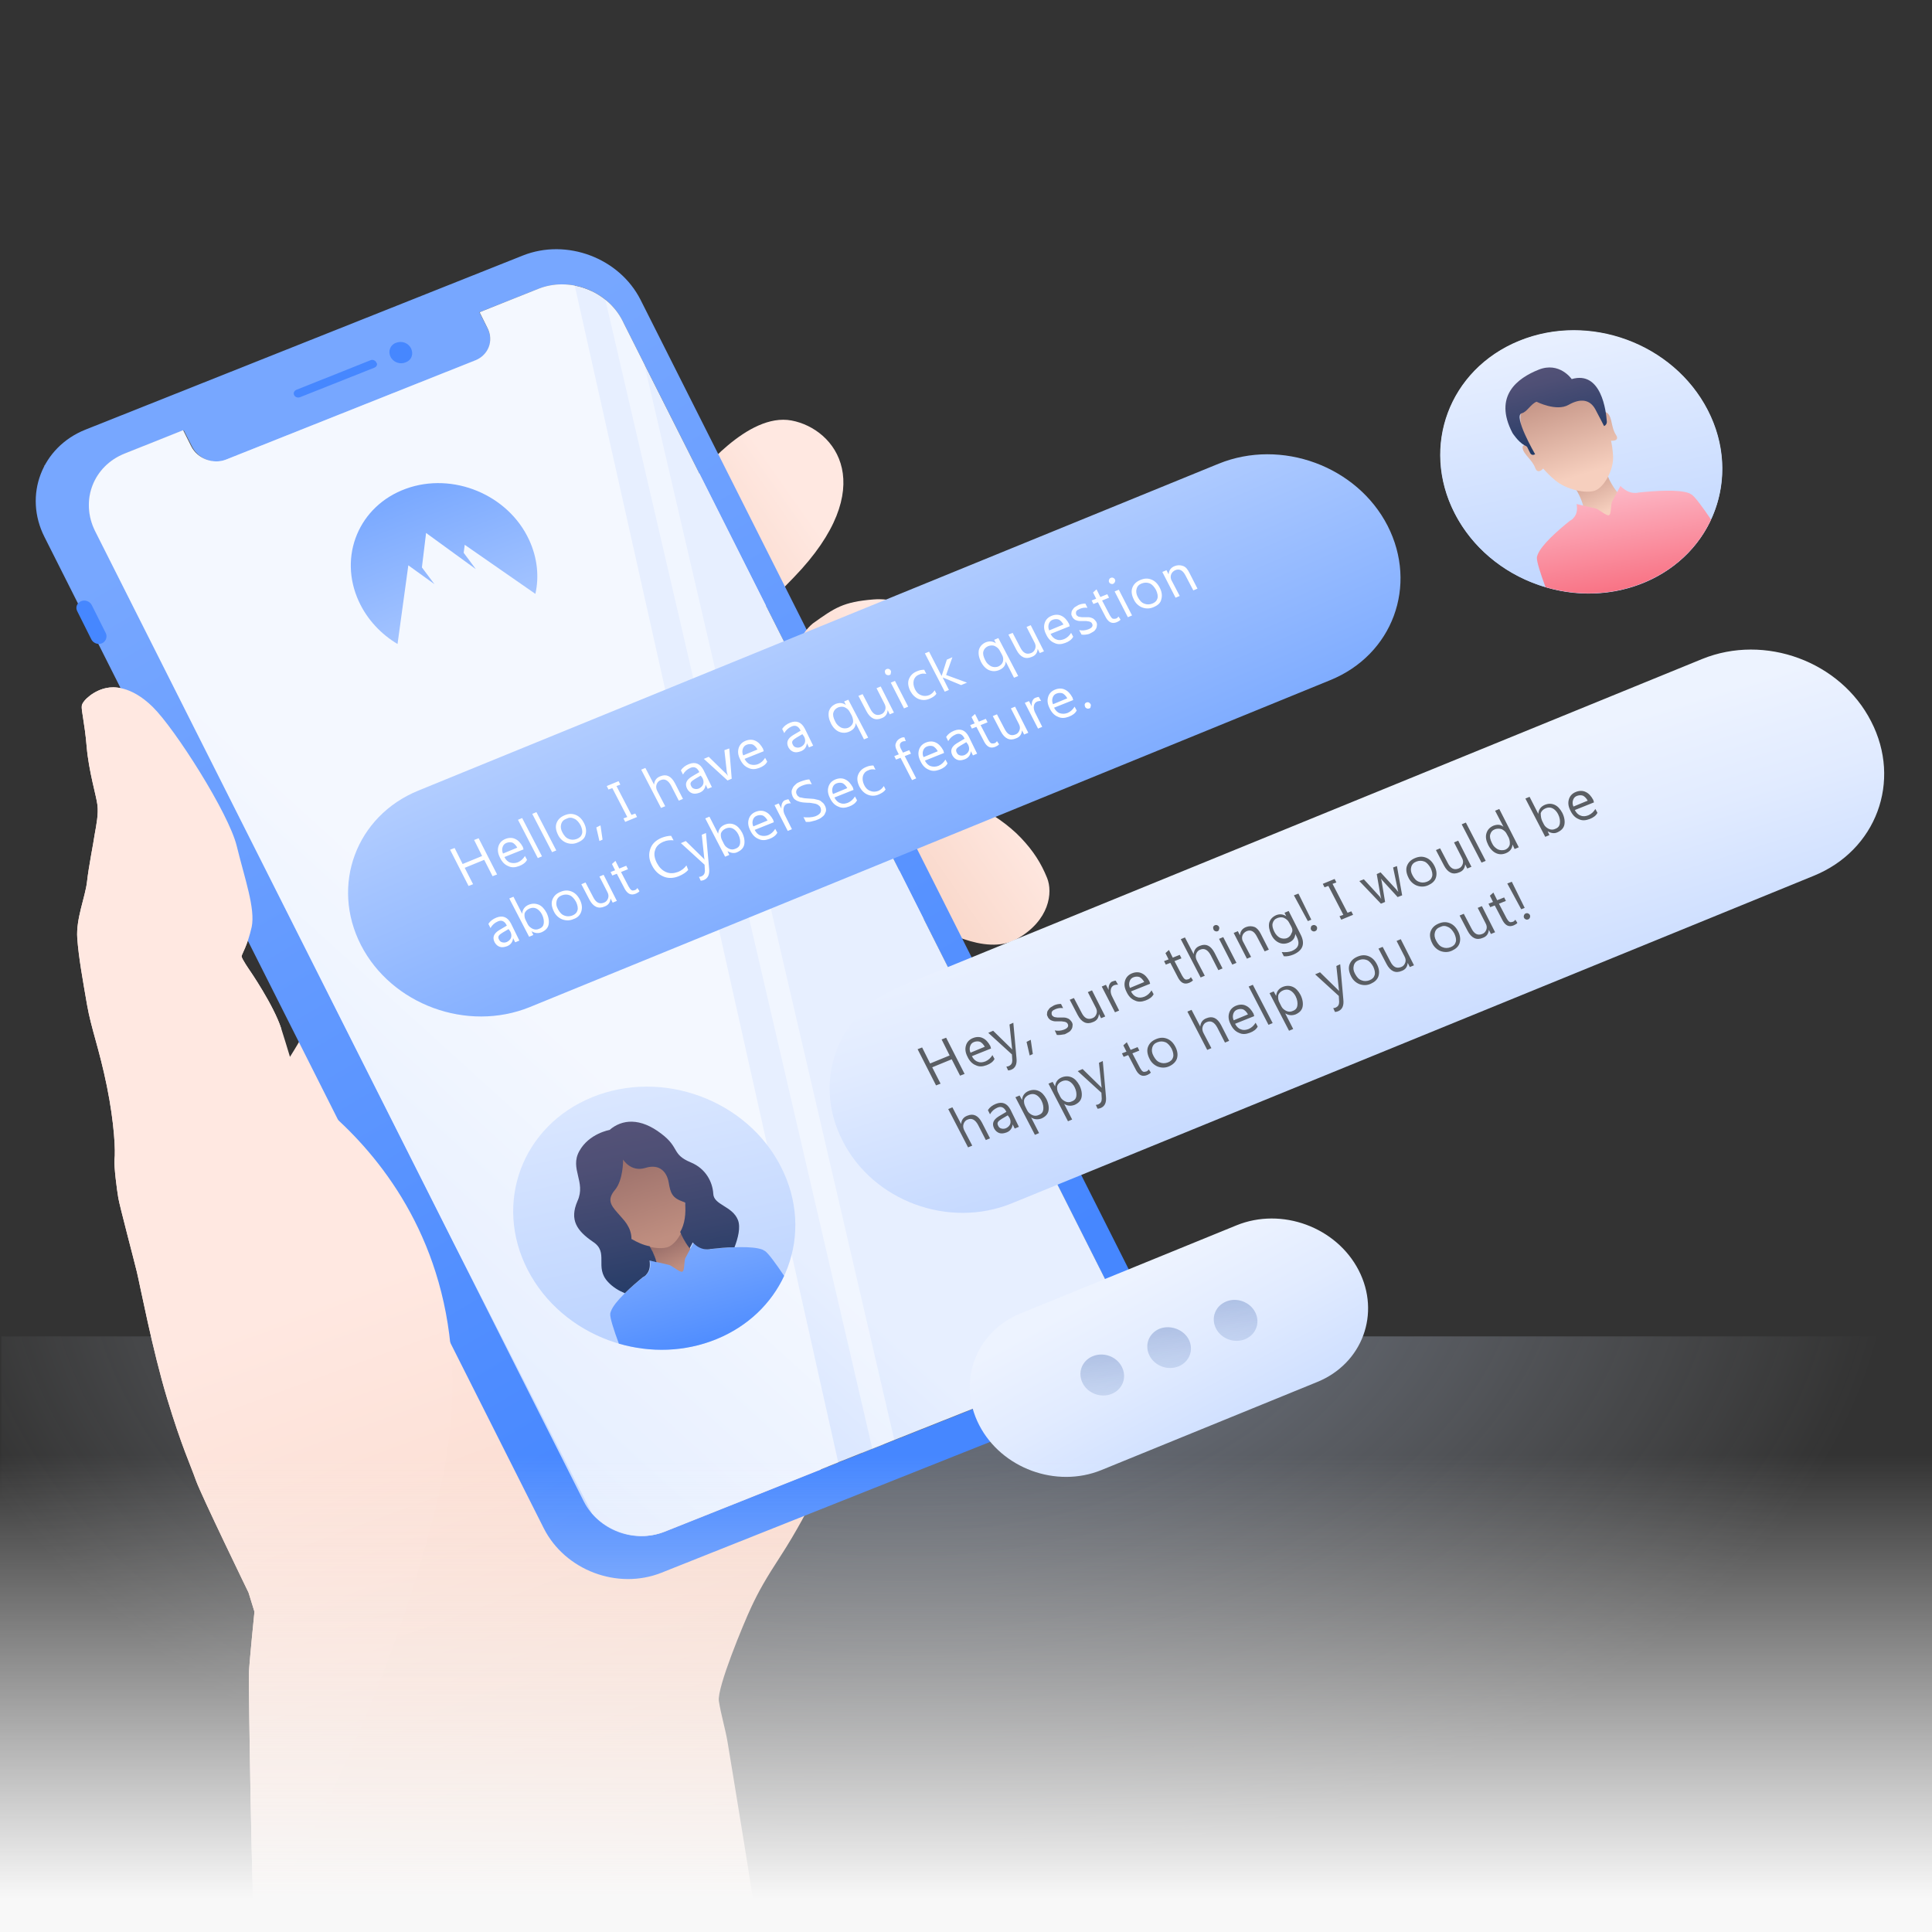 <svg width="555" height="555" viewBox="0 0 555 555" fill="none" xmlns="http://www.w3.org/2000/svg"><rect x="0" y="0" width="555" height="555" fill="#333333" stroke="none"/><g clip-path="url(#clip0)"><path d="M554.498 383.9H.398V555h554.1V383.9z" fill="url(#paint0_radial)"/><path d="M259.195 240.9c-1 4.3-1.4 11.5.3 14.7 1.6 3.3 5 8.3 7.2 9.4 2.2 1.1 16.2 10 25.5 4.7s10.3-13.3 8.6-17.5c-1.7-4.2-3.9-7.7-7.5-11.5s-8.8-7.3-12.5-8.9c-3.5-1.5-6.3-2.9-8.6-2.5-2.5.5-12 7.3-13 11.6z" fill="url(#paint1_linear)"/><path d="M198.898 138.3c2-2 15.8-19.9 28.5-17.5 12.7 2.4 25.6 19.2.7 45-3.3 3.4-6.1 6.3-8.6 8.8" fill="url(#paint2_linear)"/><path fill-rule="evenodd" clip-rule="evenodd" d="M205.698 517.4c.5-.2.9-.8 1-1.6.1-.4.2-.9.3-1.3 0-.2.1-.5.1-.7-.2-1.5-1.7-2.5-3.1-2.2-.9.2-1.7.4-2.6.7-.7.2-1.3.7-1.6 1.4l-.3.9c-.1.5-.3.6-.7.7-3.3.6-6.2-.3-8.7-2.5-.2-.1-.2-.3-.1-.5l.3-.9c.2-.9 0-1.7-.6-2.4-.6-.6-1.2-1.2-1.7-1.8-.6-.6-1.2-.8-2-.8-1.1 0-2 .7-2.3 1.8-.1.5-.3 1.1-.4 1.6-.1.5-.1.9.2 1.3.3.5.6 1.1 1 1.5 2.2 3 5 5 8.6 6.1 4.1 1.4 8.3.9 12.6-1.3z" fill="#fff"/><path fill-rule="evenodd" clip-rule="evenodd" d="M205.697 517.4c-4.3 2.2-8.5 2.7-12.9 1.4-3.5-1.1-6.4-3.1-8.6-6.1-.4-.5-.7-1-1-1.5-.2-.4-.3-.8-.2-1.3.1-.5.3-1 .4-1.6.3-1.1 1.2-1.8 2.3-1.8.8 0 1.5.2 2 .8.6.6 1.2 1.2 1.7 1.8.6.7.9 1.5.6 2.4l-.3.9c-.1.2 0 .3.1.5 2.5 2.3 5.4 3.1 8.7 2.5.4-.1.7-.2.7-.7 0-.3.1-.6.3-.9.3-.7.8-1.2 1.6-1.4.9-.2 1.7-.5 2.6-.7 1.5-.3 3 .7 3.1 2.2 0 .2-.2 1.5-.3 2.1.1.7-.3 1.2-.8 1.4z" fill="#fff"/><path d="M73.197 555.1c-.8-4.1-1.8-70.7-1.7-74.5.2-3.8 1.6-17.6 1.6-17.6l-1.7-5.5s-13.6-28-15.1-32.2c-1.5-4.3-4.1-9.7-8.3-23.6-4.2-13.9-7.8-32.7-8.7-36.4-.9-3.7-4.9-18.8-5.3-21.1-.4-2.3-1.3-9.2-1.1-11.2.3-2 0-10.2-2.2-21s-4.5-16.5-5.7-23.4c-1.2-7-2.4-13.5-2.8-19.1-.4-5.6 2.3-11.8 2.8-16.2.5-4.5 1.8-10.8 2.2-13.6.5-2.8 1.1-5.8.8-8.4-.3-2.6-2.5-9.7-3.1-16.8-.6-7.1-1.6-10.4-1.4-11.8.3-1.6 3.7-4.5 7.3-5.1 1.5-.3 6.7-.8 13.1 5.5 6.4 6.3 21.8 30.5 24.1 39.9 2.3 9.4 5.4 18 4.3 23.3-1.2 5.3-2.8 7.7-2.9 8.4 0 .7 2.3 4 2.3 4s6.9 10 9.1 16.8c0 0 2.3 7.3 2.5 8.1 0 0 2.1-3.3 3.1-5.2 1-2 4-8.8 4.7-9.7.7-.8 1.1-2.5 1.9-3.2.8-.7 80.4-12.2 84.6-7.2 4.3 5 15.7 12.9 27.2 24 11.4 11.1 24.2 27 27.4 35.9 3.2 8.9 7.3 20.9 7.3 20.9l4.6 15.5s-.1 13.7 0 15.1c.1 1.4-1.2 3.7-1.1 5 .1 1.4-3.1 17.3-5.7 23.4-2.6 6.1-3.2 10.7-3.8 12.4-.6 1.7-4.9 9.8-9.2 16.4-4.3 6.6-6.3 10.1-8.5 14.8-2.2 4.7-9.8 23-9.3 26.9.6 3.9 1.9 8.2 2.5 11.8.6 3.6 8.8 53.2 8.6 54.4l-144.4.3z" fill="url(#paint3_linear)"/><path opacity=".3" d="M256.898 236.1c0 1.7-.7 3.5-1.3 5.1l3.8 6.6c.4-.1.9-.3 1.2-.4.5-.1 1.2-.7 1.9-1.6l-5.6-9.7z" fill="#BBB9C6"/><path d="M314.695 289.3c-2.5-2.2-6.8-1.3-10.1-2.2l-1.5-.3c-1.3-.6-5.7-2.6-8.2-2.1-2.4.5-4.2 1.2-5.8 2.1-1.6.9-3.5.2-4.4.5l.1 2.8 1.1 3.3s2.7 2.5 2.4 2.9c-.2.4 0 6.1 0 6.1 0-.7.1-1.4.3-2.1.2 3.7.9 9.1 2.3 10.4 2 1.9 7.3 9.1 9.4 10.4 2.1 1.3 7.1-.1 8.7-.6 1.6-.4 5.5-2.9 7-5.2 1.5-2.3 3-5.7 3.4-8.2.5-2.4 2.6-11.3-4.7-17.8z" fill="url(#paint4_linear)"/><path opacity=".2" d="M254.998 420l-6.3 2.5-80.1-344.5 7.6 2.4 78.8 339.6z" fill="#fff"/><path d="M61.397 250.8c-1.2.5-2.6-.1-3.1-1.2l-10-20c-.6-1.1-.1-2.4 1.1-2.9 1.2-.5 2.6.1 3.1 1.2l10 20c.6 1.2.1 2.5-1.1 2.9z" fill="url(#paint5_linear)"/><path opacity=".2" d="M238.398 423.3l-64.5 25.7-161.3-315.3s3.6-1.5 8-3.3l139.6-55.6 78.2 348.5z" fill="#fff"/><path d="M150.198 73.4l-62.8 25-62.8 25c-12.6 5-17.9 18.9-11.8 30.9l143.4 284.7c6.1 12.1 21.2 17.8 33.8 12.8l62.8-25 62.8-25c12.6-5 17.9-18.9 11.8-30.9l-143.4-284.8c-6.1-12-21.2-17.7-33.8-12.7zm169 297.6c4.2 8.3.5 17.7-8.1 21.2l-63.1 25.1-57 22.7c-8.6 3.4-19-.5-23.1-8.7l-140.5-278.8c-4.4-8.6-.6-18.6 8.5-22.2l16.9-6.7 2.4 4.7c1.8 3.6 6.3 5.3 10 3.8l71.4-28.5c3.7-1.5 5.3-5.6 3.5-9.2l-2.4-4.7 16.9-6.7c9-3.6 19.9.5 24.2 9.1l140.4 278.9z" fill="url(#paint6_linear)"/><path d="M118.3 100.7c-.1-.2-.1-.4-.2-.6-.8-1.6-2.7-2.3-4.4-1.6-1.6.6-2.3 2.4-1.5 4 .1.2.2.4.3.5.9 1.2 2.6 1.7 4 1.1 1.5-.5 2.2-2 1.8-3.4z" fill="url(#paint7_linear)"/><path d="M108.097 104.1c-.3-.6-1.1-.9-1.7-.6l-21.3 8.5c-.6.3-.9.9-.6 1.5.1.1.1.2.2.3.4.4 1 .5 1.5.3l21.4-8.5c.5-.2.8-.7.7-1.2-.1 0-.1-.1-.2-.3z" fill="url(#paint8_linear)"/><path d="M154.598 83l-16.8 6.7 2.3 4.6c1.8 3.6.2 7.7-3.5 9.2l-71.6 28.5c-3.7 1.5-8.3-.2-10.1-3.8l-2.3-4.6-16.8 6.7c-9 3.6-12.8 13.5-8.5 22.2l140.4 278.8c4.2 8.3 14.5 12.2 23.1 8.7l60.2-24 60.1-23.9c8.6-3.4 12.2-12.9 8.1-21.2l-140.4-278.8c-4.4-8.6-15.2-12.7-24.2-9.1z" fill="url(#paint9_linear)"/><path opacity=".43" d="M178.798 92.1c-1.2-2.4-2.9-4.4-4.9-6l76.7 330.1.4-.2 5.9-2.4-71.8-308.9-6.3-12.6z" fill="#fff"/><path opacity=".55" d="M154.598 83l-16.8 6.7 2.3 4.6c1.8 3.6.2 7.7-3.5 9.2l-71.6 28.5c-3.7 1.5-8.3-.2-10.1-3.8l-2.3-4.6-16.8 6.7c-9 3.6-12.8 13.5-8.5 22.2l103 204.5 39.8 77.8c5 5.7 13.5 8.1 20.7 5.2l50-19.9-75.7-338.1c-3.5-.6-7.1-.4-10.5 1z" fill="#fff"/><path d="M29.3 184.8c-1.2.5-2.6-.1-3.1-1.2l-4-8c-.6-1.1-.1-2.4 1.1-2.9 1.2-.5 2.6.1 3.1 1.2l4 8c.5 1.1 0 2.4-1.1 2.9z" fill="url(#paint10_linear)"/><path d="M73.197 555.1c-.8-4.1-1.8-70.7-1.7-74.5.2-3.8 1.6-17.6 1.6-17.6l-1.7-5.5s-13.6-28-15.1-32.2c-1.5-4.3-4.1-9.7-8.3-23.6-4.2-13.9-7.8-32.7-8.7-36.4-.9-3.7-4.9-18.8-5.3-21.1-.4-2.3-1.3-9.2-1.1-11.2.3-2 0-10.2-2.2-21s-4.5-16.5-5.7-23.4c-1.2-7-2.4-13.5-2.8-19.1-.4-5.6 2.3-11.8 2.8-16.2.5-4.5 1.8-10.8 2.2-13.6.5-2.8 1.1-5.8.8-8.4-.3-2.6-2.5-9.7-3.1-16.8-.6-7.1-1.6-10.4-1.4-11.8.3-1.6 3.7-4.5 7.3-5.1 1.5-.3 6.7-.8 13.1 5.5 6.4 6.3 21.8 30.5 24.1 39.9 2.3 9.4 5.4 18 4.3 23.3-1.2 5.3-2.8 7.7-2.9 8.4 0 .7 2.3 4 2.3 4s6.9 10 9.1 16.8c0 0-3 11.6-2.7 12.4 0 0 69.3 34.3 47.7 122.7-17.3 71.1-52.6 124.5-52.6 124.5z" fill="url(#paint11_linear)"/><path d="M269.998 183.9c0-.1 0-.1 0 0 0-.1 0-.1 0 0-2.6-5.4-9-12.5-19.1-11.7-8.7.7-11.1 2.4-17.4 6.9-3.7 3.1-4.7 7.1-3.7 9.2 1.1 2.2 13.1 22.2 13.1 22.2 2.6 5.3 8.9 2.3 9.4 2 21.9-12.3 21.3-22.5 17.7-28.6z" fill="url(#paint12_linear)"/><path d="M382.097 195.4l-229.9 93.9c-18 7.3-39.7-.7-48.5-17.8-8.8-17.2-1.4-37.1 16.5-44.4l229.9-93.9c18-7.3 39.7.7 48.5 17.8 8.8 17.2 1.5 37.1-16.5 44.4z" fill="url(#paint13_linear)"/><path d="M290.598 345.7l230.4-94.1c18-7.3 25.4-27.2 16.5-44.4-8.8-17.2-30.5-25.2-48.5-17.9l-230.4 94.1c-18 7.3-25.4 27.2-16.5 44.4 8.8 17.3 30.5 25.2 48.5 17.9z" fill="url(#paint14_linear)"/><path d="M492.821 146.04c6.738-19.526-5.068-41.313-26.369-48.663-21.3-7.35-44.03 2.52-50.768 22.045-6.738 19.526 5.068 41.313 26.369 48.663 21.3 7.351 44.03-2.519 50.768-22.045z" fill="#BDD4FF"/><path d="M490.597 117.8c9.9 19.2 1.6 41.4-18.5 49.6-20.1 8.2-44.3-.7-54.2-19.9-9.9-19.2-1.6-41.4 18.5-49.6 20.1-8.2 44.3.7 54.2 19.9z" fill="url(#paint15_linear)"/><path d="M461.695 136.3l-4.2 1.7-.9.4-4.2 1.7s5.4 7.1 1.9 16.2l15.1 7.1.9-.4 3.8-14.8c-9.9-3.7-12.4-11.9-12.4-11.9z" fill="url(#paint16_linear)"/><path d="M461.797 118.7c-.8-.7-1.2 0-1.4.8-3.4-6.9-8.9-8.8-8.9-8.8l-7.1 2.9-7.1 2.9s-2 5 1.6 11.7c-.8-.4-1.6-.5-1.5.5.2 1.8 2.8 3.4 3.6 5.7.6 1.6 1.7.9 2.3.2.9 1 2 2.2 3.5 3.4 3.2 2.7 8.9 3.9 11.5 2.9 2.6-1.1 5.2-5.8 5.1-9.7-.1-1.8-.3-3.2-.6-4.6 1 .1 2.4-.2 1.4-1.7-1.4-2.1-1-4.9-2.4-6.2z" fill="url(#paint17_linear)"/><path fill-rule="evenodd" clip-rule="evenodd" d="M491.533 149.261c-3.672 7.861-10.347 14.431-19.436 18.139-9.106 3.715-19.053 3.92-28.131 1.248-1.447-3.924-2.523-7.287-2.468-8.448 0-.238.063-.412.139-.624l.062-.176c1-2.8 5.9-7.1 9.4-9.9h.1c.3-.2.599-.4.799-.7 1-1 1.2-2.5.9-4l5.201 1.2c.512.046 1.263.549 2.001 1.042.845.565 1.671 1.118 2.099.958.437-.164.515-1.134.595-2.11.066-.812.132-1.627.405-1.99l2.299-4.3c1.1 1.1 2.501 2 4.101 2 .3 0 .7 0 1-.1 4.7-.5 11.699-1 14.699.2.3.2.5.3.7.4.995.718 3.149 3.633 5.535 7.161z" fill="url(#paint18_linear)"/><path d="M451.496 108.9s-3.5-5.1-9.5-2.7c-6 2.4-13.1 7.5-7.5 18.2 0 0 1.6 2.5 3.4 3.5-.1 0 .6.2.8.5l.9 1.8c.2.4.7.6 1.1.4l.3-.1s-6.5-11.2-3.8-11.8c1.5-.4 2.5-2.6 4.2-3.3 0 0 5.7 2.9 9.2.9 3.5-2 6.2-1.5 7.7 1.3s2.5 4.8 2.5 4.8c.5-.2.8-.7.8-1.2-.2-3.1-1.6-14.8-10.1-12.3z" fill="url(#paint19_linear)"/><path d="M224.297 335.1c9.9 19.2 1.6 41.4-18.5 49.6-20.1 8.2-44.3-.7-54.2-19.9-9.9-19.2-1.6-41.4 18.5-49.6 20.1-8.2 44.4.7 54.2 19.9z" fill="url(#paint20_linear)"/><path d="M195.395 353.6l-4.2 1.7-.9.4-4.2 1.7s5.4 7.1 1.9 16.2l15.1 7.1.9-.4 3.8-14.8c-9.8-3.7-12.4-11.9-12.4-11.9z" fill="url(#paint21_linear)"/><path d="M195.497 336c-.8-.7-1.2 0-1.4.8-3.4-6.9-8.9-8.8-8.9-8.8l-7.1 2.9-7.1 2.9s-2 5 1.6 11.7c-.8-.4-1.6-.5-1.5.5.2 1.8 2.8 3.4 3.6 5.7.6 1.6 1.7.9 2.3.2.9 1 2 2.2 3.5 3.4 3.2 2.7 8.9 3.9 11.5 2.9 2.6-1.1 5.2-5.8 5.1-9.7-.1-1.8-.3-3.2-.6-4.6 1 .1 2.4-.2 1.4-1.7-1.3-2.1-.9-4.9-2.4-6.2z" fill="url(#paint22_linear)"/><path fill-rule="evenodd" clip-rule="evenodd" d="M225.257 366.511c-3.667 7.883-10.352 14.473-19.459 18.189-9.07 3.7-18.974 3.918-28.022 1.28-1.453-3.938-2.535-7.316-2.479-8.48 0-.237.062-.412.138-.623.02-.056.041-.114.062-.177 1-2.8 5.9-7.1 9.4-9.9h.1c.3-.2.6-.4.8-.7 1-1 1.2-2.5.9-4l5.2 1.2c.512.046 1.264.549 2.001 1.042.845.565 1.672 1.118 2.099.958.437-.164.516-1.134.595-2.11.066-.811.133-1.627.405-1.99l2.3-4.3c1.1 1.1 2.5 2 4.1 2 .3 0 .7 0 1-.1 4.7-.5 11.7-1 14.7.2.3.2.5.3.7.4.989.715 3.098 3.606 5.46 7.111z" fill="url(#paint23_linear)"/><path d="M174.697 368.3c1.4 1.5 3.1 2.5 4.8 3.2 1.7-1.7 3.7-3.4 5.3-4.7h.1c.3-.2.6-.4.8-.7 1-1.1 1.1-2.5.9-4l2 .5c-.3-1.2-.7-2.1-1.1-3l-.6-1.1c-.1-.2-.2-.4-.3-.5-1.7-.3-3.5-1.1-5.2-2.1 0-.8-.1-1.5-.4-2.4-.5-1.4-1.3-2.5-2.2-3.5-2-2.4-4.2-4.1-3.2-6.5.2-.5.5-1 1-1.6 2.5-2.9 2.4-8.8 2.4-8.8s2.2 3.7 6.4 2.4c4.2-1.3 6.2 1.3 6.7 4.2.5 2.9.9 4.4 4.1 5.5.3.1.4.1.6.3.3 3.2-.1 6.2-1.4 8.4.3.8 1.1 2.6 2.7 4.7l.9-1.7c1.1 1.2 2.5 2 4.1 2 .3 0 .7 0 1-.1 2-.2 4.5-.5 6.9-.5 1-2.6 1.8-5.7 1-7.8-1.6-4.1-7-4.3-7.1-7.6-.2-3.3-2.1-7.2-6.5-9-5.5-2.3-3.1-4.2-8.4-8.2-6.1-4.7-11.3-4.2-14.9-1.1 0 0-5.9 1-8.7 6.1-2.8 5.1 2 8.8-.5 14.3-2.4 5.5-.1 8.6 4.4 11.7 4.8 3.1.3 7.3 4.4 11.6z" fill="url(#paint24_linear)"/><path d="M142.797 251.2l-1.3.5-2.4-4.7-5.6 2.3 2.4 4.7-1.3.5-5.3-10.4 1.3-.5 2.3 4.6 5.6-2.3-2.3-4.6 1.3-.5 5.3 10.4zm7.598-7.2l-5.5 2.2c.4.8 1 1.4 1.7 1.6.7.2 1.4.2 2.2-.1.9-.4 1.5-1 2-1.8l.6 1.1c-.4.8-1.2 1.4-2.3 1.8-1.1.4-2.1.5-3.1 0-1-.4-1.8-1.2-2.4-2.5-.6-1.2-.7-2.2-.4-3.2.3-1 1-1.7 2-2.1 1-.4 2-.4 2.8 0 .9.4 1.6 1.2 2.2 2.3l.2.7zm-1.8-.5c-.4-.7-.8-1.1-1.3-1.4-.5-.2-1.1-.2-1.7 0-.6.2-1 .6-1.2 1.2-.2.6-.2 1.2.1 1.9l4.1-1.7zm7.102 2.5l-1.2.5-5.7-11 1.2-.5 5.7 11zm4.101-1.7l-1.2.5-5.7-11 1.2-.5 5.7 11zm6.197-2.3c-1.1.5-2.2.5-3.3.1-1-.4-1.9-1.2-2.4-2.3-.6-1.2-.8-2.4-.4-3.4s1.1-1.7 2.3-2.2c1.2-.5 2.2-.5 3.2-.1s1.8 1.2 2.4 2.4c.6 1.2.7 2.3.4 3.3-.2 1-1 1.7-2.2 2.2zm-3.3-6.8c-.8.3-1.3.8-1.5 1.6-.2.7-.1 1.5.4 2.4.5.9 1 1.5 1.8 1.8.7.3 1.5.3 2.3 0 .8-.3 1.3-.8 1.5-1.5.2-.7 0-1.5-.4-2.4-.5-.9-1.1-1.6-1.8-1.9-.8-.4-1.5-.4-2.3 0zm9.802 1.9l.6 4.1-.9.4-.9-3.9 1.2-.6zm5.2-12.7l.5 1-1.1.4 4.3 8.3 1.1-.4.5 1-3.4 1.4-.5-1 1.1-.4-4.3-8.3-1.1.4-.5-1 3.4-1.4zm18.498 5.1l-1.2.5-2.2-4.3c-.8-1.5-1.8-2.1-3-1.6-.6.2-1 .7-1.2 1.3-.2.6-.1 1.3.3 2l2.2 4.2-1.2.5-5.7-11 1.2-.5 2.5 4.8c.1-1.2.7-2 1.8-2.4 1.7-.7 3.1-.1 4.2 2l2.3 4.5zm8.302-3.4l-1.2.5-.6-1.2c-.1 1.1-.7 1.9-1.7 2.3-.8.3-1.5.4-2.1.2-.6-.2-1.1-.6-1.5-1.3-.7-1.4-.3-2.5 1.3-3.5l2.2-1.3c-.6-1.3-1.5-1.7-2.6-1.2-.9.4-1.6 1-2.1 1.9l-.6-1.2c.5-.8 1.3-1.4 2.3-1.8 1.8-.7 3.2-.2 4.2 1.7l2.4 4.9zm-3.2-3.3l-1.7 1c-.5.3-.9.6-1.1.9-.2.3-.2.7.1 1.2.2.4.5.6.9.7.4.1.8.1 1.3-.1.6-.3 1-.7 1.2-1.2.2-.6.1-1.2-.2-1.8l-.5-.7zm8.198-7.8l.7 8.7-1.2.5-6.8-6.2 1.4-.6 4.7 4.6c.4.3.6.6.8.9-.1-.4-.2-.8-.3-1.1l-.7-6.3 1.4-.5zm9.9.8l-5.5 2.2c.4.8 1 1.4 1.7 1.6.7.2 1.4.2 2.2-.1.9-.4 1.5-1 2-1.8l.6 1.1c-.4.8-1.2 1.4-2.3 1.8-1.1.4-2.1.5-3.1 0-1-.4-1.8-1.2-2.4-2.5-.6-1.2-.7-2.2-.4-3.2.3-1 1-1.7 2-2.1 1-.4 2-.4 2.8 0 .9.4 1.6 1.2 2.2 2.3l.2.7zm-1.8-.5c-.4-.7-.8-1.1-1.3-1.4-.5-.2-1.1-.2-1.7 0-.6.2-1 .6-1.2 1.2-.2.6-.2 1.2.1 1.9l4.1-1.7zm16-1.1l-1.2.5-.6-1.2c-.1 1.1-.7 1.9-1.7 2.3-.8.3-1.5.4-2.1.2-.6-.2-1.1-.6-1.5-1.3-.7-1.4-.3-2.5 1.3-3.5l2.2-1.3c-.6-1.3-1.5-1.7-2.6-1.2-.9.4-1.6 1-2.1 1.9l-.6-1.2c.5-.8 1.3-1.4 2.3-1.8 1.8-.7 3.2-.2 4.2 1.7l2.4 4.9zm-3.1-3.3l-1.7 1c-.5.3-.9.6-1.1.9-.2.3-.2.7.1 1.2.2.4.5.6.9.7.4.1.8.1 1.3-.1.6-.3 1-.7 1.2-1.2.2-.6.1-1.2-.2-1.8l-.5-.7zm18.903 1l-1.2.5-2.4-4.7c0 1.2-.7 2-1.9 2.5-1 .4-1.9.4-2.9 0-.9-.4-1.7-1.2-2.3-2.4-.6-1.2-.8-2.3-.6-3.4.3-1 .9-1.7 2-2.2 1.1-.4 2-.3 2.9.3l-.5-1 1.2-.5 5.7 10.9zm-4.7-6.3l-.6-1.1c-.3-.6-.8-1-1.4-1.3-.6-.3-1.3-.2-1.9 0-.7.3-1.2.8-1.4 1.5-.2.7 0 1.5.5 2.5.4.9 1 1.4 1.7 1.8.7.3 1.3.3 2 .1.7-.3 1.2-.8 1.4-1.4.2-.6 0-1.4-.3-2.1zm12.099-.9l-1.2.5-.6-1.2c-.1 1.1-.6 1.9-1.7 2.3-1.8.8-3.3.1-4.4-2l-2.3-4.4 1.2-.5 2.2 4.2c.8 1.6 1.8 2.1 3.1 1.6.6-.2 1-.7 1.2-1.3.2-.6.1-1.2-.3-1.9l-2.2-4.3 1.2-.5 3.8 7.5zm-1.302-10.8c-.2.1-.4.1-.7 0-.2-.1-.4-.2-.5-.5-.1-.2-.1-.4-.1-.7.1-.2.2-.4.5-.5.2-.1.5-.1.7 0 .2.1.4.2.5.5.1.2.1.4 0 .6 0 .4-.1.6-.4.6zm5.4 9.1l-1.2.5-3.8-7.4 1.2-.5 3.8 7.4zm8.104-3.7c-.4.6-1 1-1.9 1.4-1.1.5-2.2.5-3.2.1s-1.8-1.2-2.4-2.3c-.6-1.2-.8-2.4-.4-3.4s1.1-1.8 2.4-2.3c.7-.3 1.3-.4 2-.4l.6 1.2c-.8-.2-1.5-.1-2.1.2-.8.3-1.3.9-1.5 1.6-.2.8-.1 1.6.3 2.5.4.9 1 1.5 1.8 1.8.7.3 1.5.3 2.3 0 .7-.3 1.2-.8 1.6-1.4l.5 1zm8.796-3.2l-1.7.7-5.3-2.2 1.8 3.6-1.2.5-5.7-11 1.2-.5 3.6 7 1.5-4.7 1.6-.7-1.8 5.1 6 2.2zm14.702-1.9l-1.2.5-2.4-4.7c0 1.2-.7 2-1.9 2.5-1 .4-1.9.4-2.9 0-.9-.4-1.7-1.2-2.3-2.4-.6-1.2-.8-2.3-.6-3.4.3-1 .9-1.7 2-2.2 1.1-.4 2-.3 2.9.3l-.5-1 1.2-.5 5.7 10.9zm-4.7-6.2l-.6-1.1c-.3-.6-.8-1-1.4-1.3-.6-.3-1.3-.2-1.9 0-.7.3-1.2.8-1.4 1.5-.2.7 0 1.5.5 2.5.4.9 1 1.4 1.7 1.8.7.3 1.3.3 2 .1.7-.3 1.2-.8 1.4-1.4.2-.7.1-1.4-.3-2.1zm12.098-.9l-1.2.5-.6-1.2c-.1 1.1-.6 1.9-1.7 2.3-1.8.8-3.3.1-4.4-2l-2.3-4.4 1.2-.5 2.2 4.2c.8 1.6 1.8 2.1 3.1 1.6.6-.2 1-.7 1.2-1.3.2-.6.1-1.2-.3-1.9l-2.2-4.3 1.2-.5 3.8 7.5zm7.402-7.2l-5.5 2.2c.4.8 1 1.4 1.7 1.6.7.3 1.4.2 2.2-.1.9-.4 1.5-1 2-1.8l.6 1.1c-.4.8-1.2 1.4-2.3 1.8-1.1.4-2.1.5-3.1 0-1-.4-1.8-1.2-2.4-2.5-.6-1.2-.7-2.2-.4-3.2.3-1 1-1.7 2-2.1 1-.4 2-.4 2.8 0 .9.4 1.6 1.2 2.2 2.3l.2.7zm-1.8-.5c-.4-.7-.8-1.1-1.3-1.4-.5-.2-1.1-.2-1.7 0-.6.2-1 .6-1.2 1.2-.2.6-.2 1.2.1 1.9l4.1-1.7zm5.2 2.9l-.7-1.3c.9.2 1.8.1 2.6-.2 1.1-.4 1.5-1 1.1-1.7-.1-.2-.2-.3-.4-.4-.2-.1-.4-.2-.6-.2-.2 0-.5-.1-.7-.1h-1.9c-.3 0-.6-.1-.9-.2-.3-.1-.5-.2-.7-.4-.2-.2-.4-.4-.5-.7-.2-.3-.3-.7-.2-1 0-.3.1-.7.3-.9.2-.3.4-.6.7-.8.3-.2.7-.4 1-.6.7-.3 1.3-.4 2-.4l.6 1.2c-.8-.1-1.5 0-2.2.3l-.6.3c-.2.1-.3.3-.4.4-.1.1-.1.3-.1.5s0 .3.1.5.2.3.4.4c.1.1.3.2.5.2s.4.1.7.1h1.9c.3 0 .7.1.9.2.3.1.5.2.7.4.2.2.4.4.6.7.2.4.3.7.2 1.1 0 .3-.1.7-.3 1-.2.3-.4.6-.8.8-.3.2-.7.4-1.1.6-.7.2-1.4.3-2.2.2zm11.2-4.3c-.2.3-.6.5-1 .7-1.4.6-2.4.1-3.2-1.3l-2.3-4.4-1.3.5-.5-1 1.3-.5-.9-1.8 1-.9 1.1 2.2 2-.8.5 1-2 .8 2.2 4.2c.3.5.5.8.8 1 .3.1.6.1 1 0 .3-.1.5-.3.7-.6l.6.9zm-2.099-10.3c-.2.1-.4.1-.7 0-.2-.1-.4-.2-.5-.5-.1-.2-.1-.4 0-.7.1-.2.2-.4.5-.5.2-.1.5-.1.7 0 .2.1.4.2.5.5.1.2.1.4 0 .6-.1.3-.3.5-.5.6zm5.4 9.1l-1.2.5-3.8-7.4 1.2-.5 3.8 7.4zm6.2-2.4c-1.1.5-2.2.5-3.3.1-1-.4-1.9-1.2-2.4-2.3-.6-1.2-.8-2.4-.4-3.4s1.1-1.7 2.3-2.2c1.2-.5 2.2-.5 3.2-.1s1.8 1.2 2.4 2.4c.6 1.2.7 2.3.4 3.3-.2 1-1 1.7-2.2 2.2zm-3.4-6.8c-.8.3-1.3.8-1.5 1.6-.2.7-.1 1.5.4 2.4.5.9 1 1.5 1.8 1.8.7.3 1.5.3 2.3 0 .8-.3 1.3-.8 1.5-1.5.2-.7 0-1.5-.4-2.4-.5-.9-1.1-1.6-1.8-1.9-.7-.3-1.5-.3-2.3 0zm16 1.5l-1.2.5-2.2-4.2c-.8-1.6-1.8-2.1-3-1.6-.6.3-1 .7-1.2 1.3-.2.6-.1 1.3.3 1.9l2.2 4.2-1.2.5-3.8-7.4 1.2-.5.6 1.2c.1-1.2.7-2 1.8-2.4.8-.3 1.6-.3 2.4 0 .8.3 1.3 1 1.8 2l2.3 4.5zM149.197 270.2l-1.2.5-.6-1.2c-.1 1.1-.7 1.9-1.7 2.3-.8.3-1.5.4-2.1.2-.6-.2-1.1-.6-1.5-1.3-.7-1.4-.3-2.5 1.3-3.5l2.2-1.3c-.6-1.3-1.5-1.7-2.6-1.2-.9.4-1.6 1-2.1 1.9l-.6-1.2c.5-.8 1.3-1.4 2.3-1.8 1.8-.7 3.2-.2 4.2 1.7l2.4 4.9zm-3.1-3.3l-1.7 1c-.5.3-.9.6-1.1.9-.2.3-.2.7.1 1.2.2.4.5.6.9.7.4.1.8.1 1.3-.1.6-.3 1-.7 1.2-1.2.2-.6.1-1.2-.2-1.8l-.5-.7zm6.6.6l.5 1.1-1.2.5-5.7-11 1.2-.5 2.5 4.9c.1-1.2.7-2.1 1.9-2.6 1-.4 1.9-.4 2.9 0 .9.4 1.6 1.2 2.2 2.3.6 1.2.8 2.4.6 3.4-.2 1-.9 1.7-2 2.2-1 .4-2 .3-2.9-.3zm-1.6-3l.5 1c.3.6.8 1 1.4 1.3.6.3 1.3.3 1.9 0 .8-.3 1.2-.8 1.3-1.5.1-.7 0-1.6-.5-2.6-.4-.8-1-1.4-1.6-1.7-.6-.3-1.3-.3-2 0s-1.2.8-1.4 1.4c-.1.7 0 1.4.4 2.1zm13.7-.5c-1.1.5-2.2.5-3.3.1-1-.4-1.9-1.2-2.4-2.3-.6-1.2-.8-2.4-.4-3.4s1.1-1.7 2.3-2.2c1.2-.5 2.2-.5 3.2-.1s1.8 1.2 2.4 2.4c.6 1.2.7 2.3.4 3.3-.3 1-1 1.8-2.2 2.2zm-3.4-6.8c-.8.3-1.3.8-1.5 1.6-.2.8-.1 1.5.4 2.4.5.9 1 1.5 1.8 1.8.7.3 1.5.3 2.3 0 .8-.3 1.3-.8 1.5-1.5.2-.7 0-1.5-.4-2.4-.5-.9-1.1-1.6-1.8-1.9-.7-.3-1.5-.3-2.3 0zm15.8 1.6l-1.2.5-.6-1.2c-.1 1.1-.6 1.9-1.7 2.3-1.8.8-3.3.1-4.4-2l-2.3-4.4 1.2-.5 2.2 4.2c.8 1.6 1.8 2.1 3.1 1.6.6-.2 1-.7 1.2-1.3.2-.6.1-1.2-.3-1.9l-2.2-4.3 1.2-.5 3.8 7.5zm6.501-2.8c-.2.3-.6.5-1 .7-1.4.6-2.4.1-3.2-1.3l-2.3-4.4-1.3.5-.5-1 1.3-.5-.9-1.8 1-.9 1.1 2.2 2-.8.5 1-2 .8 2.2 4.2c.3.5.5.8.8 1 .3.2.6.1 1 0 .3-.1.5-.3.7-.6l.6.9zm13.997-6.1c-.6.7-1.5 1.3-2.7 1.8-1.5.6-3 .7-4.4.1-1.4-.6-2.5-1.6-3.3-3.2-.9-1.7-1-3.2-.5-4.7s1.6-2.5 3.2-3.2c1-.4 2-.6 2.8-.6l.7 1.3c-1-.1-2 0-2.9.4-1.2.5-2.1 1.3-2.4 2.4-.4 1.1-.2 2.3.5 3.7.7 1.3 1.5 2.1 2.6 2.6s2.3.4 3.4 0 1.9-1.1 2.5-1.9l.5 1.3zm5.102-10.6l.9 10.1c.2 1.8-.3 2.9-1.5 3.4-.3.1-.6.2-.9.2l-.5-1.1c.3 0 .6-.1.8-.2.6-.3.9-.8.9-1.6l-.1-1.7-6.8-6.2 1.4-.6 5 4.9c.1.1.2.2.4.5 0-.1-.1-.3-.1-.6l-.7-6.6 1.2-.5zm6.2 5.2l.5 1.1-1.2.5-5.7-11 1.2-.5 2.5 4.9c.1-1.2.7-2.1 1.9-2.6 1-.4 1.9-.4 2.8 0 .9.4 1.6 1.2 2.2 2.3.6 1.2.8 2.4.6 3.4-.2 1-.9 1.7-2 2.2-.8.4-1.8.3-2.8-.3zm-1.5-3l.5 1c.3.6.8 1 1.4 1.3.6.3 1.3.3 1.9 0 .8-.3 1.2-.8 1.3-1.5.1-.7 0-1.6-.5-2.6-.4-.8-1-1.4-1.6-1.7-.6-.3-1.3-.3-2 0s-1.2.8-1.4 1.4c-.1.7 0 1.4.4 2.1zm14.8-5.3l-5.5 2.2c.4.8 1 1.4 1.7 1.6.7.2 1.4.2 2.2-.1.9-.4 1.5-1 2-1.8l.6 1.1c-.4.8-1.2 1.4-2.3 1.8-1.1.4-2.1.5-3.1 0-1-.4-1.8-1.2-2.4-2.5-.6-1.2-.7-2.2-.4-3.2.3-1 1-1.7 2-2.1 1-.4 2-.4 2.8 0 .9.4 1.6 1.2 2.2 2.3l.2.7zm-1.8-.5c-.4-.7-.8-1.1-1.3-1.4-.5-.2-1.1-.2-1.7 0-.6.2-1 .6-1.2 1.2-.2.6-.2 1.2.1 1.9l4.1-1.7zm6.7-4.9c-.3-.1-.7 0-1.1.1-.5.2-.9.6-1 1.3-.1.6 0 1.3.5 2.2l1.9 3.8-1.2.5-3.8-7.4 1.2-.5.8 1.5c-.1-.6 0-1.1.2-1.6.2-.4.5-.8 1-.9.3-.1.6-.2.8-.2l.7 1.2zm4.301 5.3l-.7-1.4c.2.1.5.1.8.1h.9c.3 0 .6-.1.9-.1.3-.1.5-.1.8-.2.8-.3 1.3-.7 1.5-1.1.2-.4.2-.9 0-1.4-.1-.3-.3-.5-.6-.7-.2-.2-.5-.3-.8-.4-.3-.1-.7-.1-1.1-.2-.4-.1-.8-.1-1.3-.1s-.9-.1-1.3-.1c-.4-.1-.8-.1-1.2-.3-.4-.1-.7-.3-1-.5-.3-.2-.5-.5-.7-.9-.2-.5-.3-.9-.3-1.4 0-.4.2-.8.4-1.2.2-.4.6-.7.9-1 .3-.3.8-.5 1.3-.7 1.1-.4 1.9-.6 2.5-.6l.7 1.4c-.9-.2-1.8 0-2.8.4-.3.1-.5.3-.8.4-.2.2-.5.4-.6.6-.2.2-.2.4-.3.7 0 .3 0 .5.2.8.1.3.3.5.5.6.2.2.4.3.7.3.3.1.6.1 1 .2.4 0 .8.1 1.3.1s1 .1 1.4.1c.5.1.9.2 1.3.3.4.1.7.3 1 .6.3.2.6.5.8.9.3.5.4 1 .4 1.4 0 .4-.2.8-.4 1.2-.2.4-.6.7-1 1-.4.3-.9.5-1.4.7-.2.1-.4.1-.7.2-.3.1-.5.1-.8.2-.3.1-.6.1-.8.1h-.7zm13.698-9.2l-5.5 2.2c.4.8 1 1.4 1.7 1.6.7.3 1.4.2 2.2-.1.9-.4 1.5-1 2-1.8l.6 1.1c-.4.8-1.2 1.4-2.3 1.8-1.1.4-2.1.5-3.1 0-1-.4-1.8-1.2-2.4-2.5-.6-1.2-.7-2.2-.4-3.2.3-1 1-1.7 2-2.1 1-.4 2-.4 2.8 0 .9.4 1.6 1.2 2.2 2.3l.2.7zm-1.8-.5c-.4-.7-.8-1.1-1.3-1.4-.5-.2-1.1-.2-1.7 0-.6.2-1 .6-1.2 1.2-.2.6-.2 1.2.1 1.9l4.1-1.7zm11.001.4c-.4.6-1 1-1.9 1.4-1.1.5-2.2.5-3.2.1s-1.8-1.2-2.4-2.3c-.6-1.2-.8-2.4-.4-3.4s1.1-1.8 2.4-2.3c.7-.3 1.3-.4 2-.4l.6 1.2c-.8-.2-1.5-.1-2.1.2-.8.3-1.3.9-1.5 1.6-.2.8-.1 1.6.3 2.5.4.9 1 1.5 1.8 1.8.7.3 1.5.3 2.3 0 .7-.3 1.2-.8 1.6-1.4l.5 1zm5.801-13.9c-.3 0-.6 0-.9.1-.9.4-1 1.1-.5 2.1l.6 1.1 1.8-.7.5 1-1.8.7 3.3 6.4-1.2.5-3.3-6.4-1.3.5-.5-1 1.3-.5-.6-1.2c-.4-.8-.5-1.5-.2-2.1.2-.6.7-1.1 1.4-1.4.4-.2.7-.2 1-.2l.4 1.1zm10.998 3.4l-5.5 2.2c.4.8 1 1.4 1.7 1.6.7.2 1.4.2 2.2-.1.9-.4 1.5-1 2-1.8l.6 1.1c-.4.8-1.2 1.4-2.3 1.8-1.1.4-2.1.5-3.1 0-1-.4-1.8-1.2-2.4-2.5-.6-1.2-.7-2.2-.4-3.2.3-1 1-1.7 2-2.1 1-.4 2-.4 2.8 0 .9.4 1.6 1.2 2.2 2.3l.2.7zm-1.8-.5c-.4-.7-.8-1.1-1.3-1.4-.5-.2-1.1-.2-1.7 0-.6.2-1 .6-1.2 1.2-.2.6-.2 1.2.1 1.9l4.1-1.7zm11.301.7l-1.2.5-.6-1.2c-.1 1.1-.7 1.9-1.7 2.3-.8.3-1.5.4-2.1.2-.6-.2-1.1-.6-1.5-1.3-.7-1.4-.3-2.5 1.3-3.5l2.2-1.3c-.6-1.3-1.5-1.7-2.6-1.2-.9.4-1.6 1-2.1 1.9l-.6-1.2c.5-.8 1.3-1.4 2.3-1.8 1.8-.7 3.2-.2 4.2 1.7l2.4 4.9zm-3.1-3.3l-1.7 1c-.5.3-.9.6-1.1.9-.2.3-.2.7.1 1.2.2.4.5.6.9.7.4.1.8.1 1.3-.1.6-.3 1-.7 1.2-1.2.2-.6.1-1.2-.2-1.8l-.5-.7zm9.398.6c-.2.3-.6.5-1 .7-1.4.6-2.4.1-3.2-1.3l-2.3-4.4-1.3.5-.5-1 1.3-.5-.9-1.8 1-.9 1.1 2.2 2-.8.5 1-2 .8 2.2 4.2c.3.5.5.8.8 1 .3.1.6.1 1 0 .3-.1.5-.3.7-.6l.6.9zm8.4-3.3l-1.2.5-.6-1.2c-.1 1.1-.6 1.9-1.7 2.3-1.8.8-3.3.1-4.4-2l-2.3-4.4 1.2-.5 2.2 4.2c.8 1.6 1.8 2.1 3.1 1.6.6-.2 1-.7 1.2-1.3.2-.6.1-1.2-.3-1.9l-2.2-4.3 1.2-.5 3.8 7.5zm3.703-9.1c-.3-.1-.7 0-1.1.1-.5.2-.9.6-1 1.3-.1.6 0 1.3.5 2.2l1.9 3.8-1.2.5-3.8-7.4 1.2-.5.8 1.5c-.1-.6 0-1.1.2-1.6.2-.4.5-.8 1-.9.3-.1.6-.2.8-.2l.7 1.2zm9.199-.3l-5.5 2.2c.4.8 1 1.4 1.7 1.6.7.2 1.4.2 2.2-.1.9-.4 1.5-1 2-1.8l.6 1.1c-.4.8-1.2 1.4-2.3 1.8-1.1.4-2.1.5-3.1 0-1-.4-1.8-1.2-2.4-2.5-.6-1.2-.7-2.2-.4-3.2.3-1 1-1.7 2-2.1 1-.4 2-.4 2.8 0 .9.4 1.6 1.2 2.2 2.3l.2.7zm-1.7-.5c-.4-.7-.8-1.1-1.3-1.4-.5-.2-1.1-.2-1.7 0-.6.2-1 .6-1.2 1.2-.2.6-.2 1.2.1 1.9l4.1-1.7zm6.3 2.9c-.2.1-.5.1-.7 0-.2-.1-.4-.2-.5-.5-.1-.2-.1-.4-.1-.7.1-.2.2-.4.5-.5.2-.1.5-.1.7 0 .2.1.4.3.5.5.1.2.1.4 0 .7 0 .3-.2.5-.4.5z" fill="#fff"/><path d="M277.097 308.5l-1.3.5-2.4-4.7-5.6 2.3 2.4 4.7-1.3.5-5.3-10.4 1.3-.5 2.3 4.6 5.6-2.3-2.3-4.6 1.3-.5 5.3 10.4zm7.598-7.3l-5.5 2.2c.4.8 1 1.4 1.7 1.6.7.3 1.4.2 2.2-.1.9-.4 1.5-1 2-1.8l.6 1.1c-.4.8-1.2 1.4-2.3 1.8-1.1.4-2.1.5-3.1 0-1-.4-1.8-1.2-2.4-2.5-.6-1.2-.7-2.2-.4-3.2.3-1 1-1.7 2-2.1 1-.4 2-.4 2.8 0 .9.4 1.6 1.2 2.2 2.3l.2.7zm-1.8-.5c-.4-.7-.8-1.1-1.3-1.4-.5-.2-1.1-.2-1.7 0-.6.2-1 .6-1.2 1.2-.2.6-.2 1.2.1 1.9l4.1-1.7zm8.202-6.9l.9 10.1c.2 1.8-.3 2.9-1.5 3.4-.3.1-.6.2-.9.2l-.5-1.1c.3 0 .6-.1.8-.2.6-.3.9-.8.9-1.6l-.1-1.7-6.8-6.2 1.4-.6 5 4.9.5.5c0-.1-.1-.3-.1-.6l-.7-6.6 1.1-.5zm5 4.9l.6 4.1-.9.4-.9-3.9 1.2-.6zm7.5-1.4l-.6-1.3c.9.2 1.8.1 2.6-.2 1.1-.4 1.5-1 1.1-1.7-.1-.2-.2-.3-.4-.4-.2-.1-.4-.2-.6-.2-.2 0-.5-.1-.7-.1h-1.9c-.3 0-.6-.1-.9-.2-.3-.1-.5-.2-.7-.4-.2-.2-.4-.4-.5-.7-.2-.3-.3-.7-.2-1 0-.3.1-.7.3-.9.2-.3.4-.6.7-.8.3-.2.7-.4 1-.6.7-.3 1.3-.4 2-.4l.6 1.2c-.8-.1-1.5 0-2.2.3l-.6.3c-.2.1-.3.3-.4.4-.1.1-.1.3-.1.5s0 .3.1.5.2.3.4.4c.1.1.3.2.5.2s.4.1.7.1h1.9c.3 0 .7.1.9.2.3.1.5.2.7.4.2.2.4.4.6.7.2.4.3.7.2 1.1 0 .3-.1.7-.3 1-.2.3-.4.6-.8.8-.3.2-.7.4-1.1.6-.8.1-1.5.3-2.3.2zm13.9-5.3l-1.2.5-.6-1.2c-.1 1.1-.6 1.9-1.7 2.3-1.8.8-3.3.1-4.4-2l-2.3-4.4 1.2-.5 2.2 4.2c.8 1.6 1.8 2.1 3.1 1.6.6-.2 1-.7 1.2-1.3.2-.6.1-1.2-.3-1.9l-2.2-4.3 1.2-.5 3.8 7.5zm3.698-9.1c-.3-.1-.7 0-1.1.1-.5.2-.9.6-1 1.3-.1.6 0 1.3.5 2.2l1.9 3.8-1.2.5-3.8-7.4 1.2-.5.8 1.5c-.1-.6 0-1.1.2-1.6.2-.4.5-.8 1-.9.3-.1.6-.2.8-.2l.7 1.2zm9.203-.3l-5.5 2.2c.4.8 1 1.4 1.7 1.6.7.3 1.4.2 2.2-.1.9-.4 1.5-1 2-1.8l.6 1.1c-.4.8-1.2 1.4-2.3 1.8-1.1.4-2.1.5-3.1 0-1-.4-1.8-1.2-2.4-2.5-.6-1.2-.7-2.2-.4-3.2.3-1 1-1.7 2-2.1 1-.4 2-.4 2.8 0 .9.4 1.6 1.2 2.2 2.3l.2.7zm-1.7-.5c-.4-.7-.8-1.1-1.3-1.4-.5-.2-1.1-.2-1.7 0-.6.2-1 .6-1.2 1.2-.2.6-.2 1.2.1 1.9l4.1-1.7zm13.999-.5c-.2.3-.6.5-1 .7-1.4.6-2.4.1-3.2-1.3l-2.3-4.4-1.3.5-.5-1 1.3-.5-.9-1.8 1-.9 1.1 2.2 2-.8.5 1-2 .8 2.2 4.2c.3.5.5.8.8 1 .3.2.6.1 1 0 .3-.1.5-.3.7-.6l.6.9zm8.501-3.4l-1.2.5-2.2-4.3c-.8-1.5-1.8-2.1-3-1.6-.6.2-1 .7-1.2 1.3-.2.6-.1 1.3.3 2l2.2 4.2-1.2.5-5.7-11 1.2-.5 2.5 4.8c.1-1.2.7-2 1.8-2.4 1.7-.7 3.1-.1 4.2 2l2.3 4.5zm-1.403-10.7c-.2.1-.4.1-.7 0-.2-.1-.4-.2-.5-.5-.1-.2-.1-.4-.1-.7.1-.2.2-.4.5-.5.2-.1.5-.1.7 0 .2.1.4.2.5.5.1.2.1.4 0 .6 0 .4-.2.5-.4.6zm5.4 9.1l-1.2.5-3.8-7.4 1.2-.5 3.8 7.4zm9.302-3.8l-1.2.5-2.2-4.2c-.8-1.6-1.8-2.1-3-1.6-.6.3-1 .7-1.2 1.3-.2.6-.1 1.3.3 1.9l2.2 4.2-1.2.5-3.8-7.4 1.2-.5.6 1.2c.1-1.2.7-2 1.8-2.4.8-.3 1.6-.3 2.4 0 .7.3 1.3 1 1.8 2l2.3 4.5zm9.1-4.4c1.4 2.7.7 4.6-2 5.8-1 .4-1.9.6-2.8.5l-.6-1.2c1.1.1 2.1 0 2.9-.3 1.9-.8 2.4-2.1 1.4-4.1l-.4-.8c-.1 1.2-.7 2-1.9 2.5-1 .4-1.9.4-2.8 0-.9-.4-1.7-1.2-2.2-2.3-.6-1.3-.8-2.4-.6-3.4.3-1 .9-1.7 2-2.2 1-.4 2-.3 2.9.3l-.5-1 1.2-.5 3.4 6.7zm-2.7-2.3l-.6-1.1c-.3-.6-.8-1-1.4-1.3-.6-.3-1.3-.2-1.9 0-.8.3-1.2.8-1.4 1.5-.2.7 0 1.5.5 2.5.4.8 1 1.4 1.6 1.7.7.3 1.4.3 2 .1.7-.3 1.1-.8 1.3-1.4.4-.6.3-1.3-.1-2zm2.101-9.4l3.7 7.5-1 .4-4-7.4 1.3-.5zm4.8 10.8c-.2.1-.5.1-.7 0-.2-.1-.4-.2-.5-.5-.1-.2-.1-.4 0-.7.1-.3.2-.4.5-.5.2-.1.5-.1.7 0 .2.1.4.2.5.5.1.2.1.4 0 .7-.1.3-.3.4-.5.5zm5.597-15l.5 1-1.1.4 4.3 8.3 1.1-.4.5 1-3.4 1.4-.5-1 1.1-.4-4.3-8.3-1.1.4-.5-1 3.4-1.4zm17.9-3.7l1.5 8.4-1.3.5-4.3-4.7c-.2-.2-.3-.4-.5-.6.1.2.1.4.2.7l1 6-1.2.5-6.2-6.5 1.3-.5 4.5 4.9c.1.1.3.4.4.6h.1c-.1-.2-.2-.5-.2-.7l-1.1-6.3 1.1-.5 4.5 4.9c.1.2.3.4.5.6h.1c-.1-.2-.2-.4-.2-.7l-1.3-6.2 1.1-.4zm9 5.5c-1.1.5-2.2.5-3.3.1-1-.4-1.9-1.2-2.4-2.3-.6-1.2-.8-2.4-.4-3.4s1.1-1.7 2.3-2.2c1.2-.5 2.2-.5 3.2-.1s1.8 1.2 2.4 2.4c.6 1.2.7 2.3.4 3.3-.3 1-1.1 1.7-2.2 2.2zm-3.4-6.8c-.8.3-1.3.8-1.5 1.6-.2.7-.1 1.5.4 2.4.5.9 1 1.5 1.8 1.8.7.3 1.5.3 2.3 0 .8-.3 1.3-.8 1.5-1.5.2-.7 0-1.5-.4-2.4-.5-.9-1.1-1.6-1.8-1.9-.8-.3-1.5-.3-2.3 0zm15.8 1.5l-1.2.5-.6-1.2c-.1 1.1-.6 1.9-1.7 2.3-1.8.8-3.3.1-4.4-2l-2.3-4.4 1.2-.5 2.2 4.2c.8 1.6 1.8 2.1 3.1 1.6.6-.2 1-.7 1.2-1.3.2-.6.1-1.2-.3-1.9l-2.2-4.3 1.2-.5 3.8 7.5zm4.102-1.7l-1.2.5-5.7-11 1.2-.5 5.7 11zm9.5-3.9l-1.2.5-.6-1.3c-.1 1.2-.7 2-1.9 2.5-1 .4-1.9.4-2.8 0-.9-.4-1.7-1.2-2.3-2.4-.6-1.2-.8-2.3-.5-3.3.3-1 .9-1.7 2-2.2 1.1-.4 2-.4 2.9.3l-2.4-4.6 1.2-.5 5.6 11zm-2.9-2.8l-.6-1.1c-.3-.6-.8-1-1.4-1.3-.6-.2-1.3-.2-1.9 0-.8.3-1.2.8-1.4 1.5-.2.7 0 1.5.5 2.5.4.9 1 1.4 1.7 1.8.7.3 1.4.3 2.1.1.7-.3 1.1-.8 1.3-1.4.1-.7 0-1.4-.3-2.1zm11.201-1.8l.5 1.1-1.2.5-5.7-11 1.2-.5 2.5 4.9c.1-1.2.7-2.1 1.9-2.6 1-.4 1.9-.4 2.8 0 .9.4 1.6 1.2 2.2 2.3.6 1.2.8 2.4.6 3.4-.2 1-.9 1.7-2 2.2-.8.4-1.8.3-2.8-.3zm-1.6-3l.5 1c.3.6.8 1 1.4 1.3.6.3 1.3.3 1.9 0 .8-.3 1.2-.8 1.3-1.6.1-.7 0-1.6-.5-2.6-.4-.8-1-1.4-1.6-1.7-.6-.3-1.3-.3-2 0s-1.2.8-1.4 1.4c0 .8.1 1.5.4 2.2zm14.9-5.3l-5.5 2.2c.4.8 1 1.4 1.7 1.6.7.3 1.4.2 2.2-.1.9-.4 1.5-1 2-1.8l.6 1.1c-.4.8-1.2 1.4-2.3 1.8-1.1.4-2.1.5-3.1 0-1-.4-1.8-1.2-2.4-2.5-.6-1.2-.7-2.2-.4-3.2.3-1 1-1.7 2-2.1 1-.4 2-.4 2.8 0 .9.4 1.6 1.2 2.2 2.3l.2.7zm-1.8-.5c-.4-.7-.8-1.1-1.3-1.4-.5-.2-1.1-.2-1.7 0-.6.2-1 .6-1.2 1.2-.2.6-.2 1.2.1 1.9l4.1-1.7zm-171.701 97l-1.2.5-2.2-4.3c-.8-1.5-1.8-2.1-3-1.6-.6.2-1 .7-1.2 1.3-.2.6-.1 1.3.3 2l2.2 4.2-1.2.5-5.7-11 1.2-.5 2.5 4.8c.1-1.2.7-2 1.8-2.4 1.7-.7 3.1-.1 4.2 2l2.3 4.5zm8.3-3.3l-1.2.5-.6-1.2c-.1 1.1-.7 1.9-1.7 2.3-.8.3-1.5.4-2.1.2-.6-.2-1.1-.6-1.5-1.3-.7-1.4-.3-2.5 1.3-3.5l2.2-1.3c-.6-1.3-1.5-1.7-2.6-1.2-.9.4-1.6 1-2.1 1.9l-.6-1.2c.5-.8 1.3-1.4 2.3-1.8 1.8-.7 3.2-.2 4.2 1.7l2.4 4.9zm-3.2-3.3l-1.7 1c-.5.3-.9.6-1.1.9-.2.3-.2.7.1 1.2.2.4.5.6.9.7.4.1.8.1 1.3-.1.6-.3 1-.7 1.2-1.2.2-.6.1-1.2-.2-1.8l-.5-.7zm6.701.6l2.3 4.5-1.2.5-5.6-10.8 1.2-.5.7 1.3c.1-1.2.7-2.1 1.9-2.6 1-.4 2-.4 2.9 0 .9.4 1.6 1.2 2.2 2.3.6 1.2.8 2.4.6 3.4-.2 1-.9 1.7-2 2.2-1.1.4-2.1.3-3-.3zm-1.6-3l.5 1c.3.6.8 1 1.4 1.3.6.3 1.3.3 1.9 0 .8-.3 1.2-.8 1.3-1.5.1-.7 0-1.6-.5-2.6-.4-.8-1-1.4-1.6-1.7-.6-.3-1.3-.3-2 0s-1.2.8-1.4 1.4c-.1.7 0 1.3.4 2.1zm11.1-.9l2.3 4.5-1.2.5-5.6-10.8 1.2-.5.7 1.3c.1-1.2.7-2.1 1.9-2.6 1-.4 2-.4 2.9 0 .9.4 1.6 1.2 2.2 2.3.6 1.2.8 2.4.6 3.4-.2 1-.9 1.7-2 2.2-1.1.4-2.1.3-3-.3zm-1.6-3l.5 1c.3.6.8 1 1.4 1.3.6.3 1.3.3 1.9 0 .8-.3 1.2-.8 1.3-1.5.1-.7 0-1.6-.5-2.6-.4-.8-1-1.4-1.6-1.7-.6-.3-1.3-.3-2 0s-1.2.8-1.4 1.4c-.1.7 0 1.4.4 2.1zm12.699-9.3l.9 10.1c.2 1.8-.3 2.9-1.5 3.4-.3.1-.6.2-.9.2l-.5-1.1c.3 0 .6-.1.8-.2.6-.3.9-.8.9-1.6l-.1-1.7-6.8-6.2 1.4-.6 5 4.9.5.5c0-.1-.1-.3-.1-.6l-.7-6.6 1.1-.5zm13.8 3.3c-.2.3-.6.5-1 .7-1.4.6-2.4.1-3.2-1.3l-2.3-4.4-1.3.5-.5-1 1.3-.5-.9-1.8 1-.9 1.1 2.2 2-.8.5 1-2 .8 2.2 4.2c.3.5.5.8.8 1 .3.2.6.1 1 0 .3-.1.5-.3.7-.6l.6.9zm5.3-1.8c-1.1.5-2.2.5-3.3.1-1-.4-1.9-1.2-2.4-2.3-.6-1.2-.8-2.4-.4-3.4s1.1-1.7 2.3-2.2c1.2-.5 2.2-.5 3.2-.1s1.8 1.2 2.4 2.4c.6 1.2.7 2.3.4 3.3-.3.9-1.1 1.7-2.2 2.2zm-3.4-6.9c-.8.3-1.3.8-1.5 1.6-.2.7-.1 1.5.4 2.4.5.9 1 1.5 1.8 1.8.7.3 1.5.3 2.3 0 .8-.3 1.3-.8 1.5-1.5.2-.7 0-1.5-.4-2.4-.5-.9-1.1-1.6-1.8-1.9-.8-.3-1.5-.3-2.3 0zm20.6-.4l-1.2.5-2.2-4.3c-.8-1.5-1.8-2.1-3-1.6-.6.2-1 .7-1.2 1.3-.2.6-.1 1.3.3 2l2.2 4.2-1.2.5-5.7-11 1.2-.5 2.5 4.8c.1-1.2.7-2 1.8-2.4 1.7-.7 3.1-.1 4.2 2l2.3 4.5zm7.2-7.1l-5.5 2.2c.4.8 1 1.4 1.7 1.6.7.3 1.4.2 2.2-.1.9-.4 1.5-1 2-1.8l.6 1.1c-.4.8-1.2 1.4-2.3 1.8-1.1.4-2.1.5-3.1 0-1-.4-1.8-1.2-2.4-2.5-.6-1.2-.7-2.2-.4-3.2.3-1 1-1.7 2-2.1 1-.4 2-.4 2.8 0 .9.4 1.6 1.2 2.2 2.3l.2.7zm-1.8-.5c-.4-.7-.8-1.1-1.3-1.4-.5-.2-1.1-.2-1.7 0-.6.2-1 .6-1.2 1.2-.2.6-.2 1.2.1 1.9l4.1-1.7zm7.101 2.5l-1.2.5-5.7-11 1.2-.5 5.7 11zm3.6-2.8l2.3 4.5-1.2.5-5.6-10.8 1.2-.5.7 1.3c.1-1.2.7-2.1 1.9-2.6 1-.4 2-.4 2.9 0 .9.4 1.6 1.2 2.2 2.3.6 1.2.8 2.4.6 3.4-.2 1-.9 1.7-2 2.2-1.1.4-2 .3-3-.3zm-1.6-3l.5 1c.3.6.8 1 1.4 1.3.6.3 1.3.3 1.9 0 .8-.3 1.2-.8 1.3-1.6.1-.7 0-1.6-.5-2.6-.4-.8-1-1.4-1.6-1.7-.6-.3-1.3-.3-2 0s-1.2.8-1.4 1.4c-.1.8 0 1.5.4 2.2zm17.399-11.1l.9 10.1c.2 1.8-.3 2.9-1.5 3.4-.3.1-.6.2-.9.2l-.5-1.1c.3 0 .6-.1.8-.2.6-.3.9-.8.9-1.6l-.1-1.7-6.8-6.2 1.4-.6 5 4.9.5.5c0-.1-.1-.3-.1-.6l-.7-6.6 1.1-.5zm8.798 5.6c-1.1.5-2.2.5-3.3.1-1-.4-1.9-1.2-2.4-2.3-.6-1.2-.8-2.4-.4-3.4s1.1-1.7 2.3-2.2c1.2-.5 2.2-.5 3.2-.1s1.8 1.2 2.4 2.4c.6 1.2.7 2.3.4 3.3-.3 1-1.1 1.7-2.2 2.2zm-3.4-6.8c-.8.3-1.3.8-1.5 1.6-.2.8-.1 1.5.4 2.4.5.9 1 1.5 1.8 1.8.7.3 1.5.3 2.3 0 .8-.3 1.3-.8 1.5-1.5.2-.7 0-1.5-.4-2.4-.5-.9-1.1-1.6-1.8-1.9-.8-.3-1.5-.3-2.3 0zm15.8 1.5l-1.2.5-.6-1.2c-.1 1.1-.6 1.9-1.7 2.3-1.8.8-3.3.1-4.4-2l-2.3-4.4 1.2-.5 2.2 4.2c.8 1.6 1.8 2.1 3.1 1.6.6-.2 1-.7 1.2-1.3.2-.6.1-1.2-.3-1.9l-2.2-4.3 1.2-.5 3.8 7.5zm10.902-4.2c-1.1.5-2.2.5-3.3.1-1-.4-1.9-1.2-2.4-2.3-.6-1.2-.8-2.4-.4-3.4s1.1-1.7 2.3-2.2c1.2-.5 2.2-.5 3.2-.1s1.8 1.2 2.4 2.4c.6 1.2.7 2.3.4 3.3-.3 1-1.1 1.7-2.2 2.2zm-3.4-6.8c-.8.3-1.3.8-1.5 1.6-.2.7-.1 1.5.4 2.4.5.9 1 1.5 1.8 1.8.7.3 1.5.3 2.3 0 .8-.3 1.3-.8 1.5-1.5.2-.7 0-1.5-.4-2.4-.5-.9-1.1-1.6-1.8-1.9-.8-.4-1.5-.4-2.3 0zm15.8 1.5l-1.2.5-.6-1.2c-.1 1.1-.6 1.9-1.7 2.3-1.8.8-3.3.1-4.4-2l-2.3-4.4 1.2-.5 2.2 4.2c.8 1.6 1.8 2.1 3.1 1.6.6-.2 1-.7 1.2-1.3.2-.6.1-1.2-.3-1.9l-2.2-4.3 1.2-.5 3.8 7.5zm6.4-2.7c-.2.3-.6.5-1 .7-1.4.6-2.4.1-3.2-1.3l-2.3-4.4-1.3.5-.5-1 1.3-.5-.9-1.8 1-.9 1.1 2.2 2-.8.5 1-2 .8 2.2 4.2c.3.5.5.8.8 1 .3.2.6.1 1 0 .3-.1.5-.3.7-.6l.6.9zm-1.602-11.8l3.7 7.5-1 .4-4-7.4 1.3-.5zm4.7 10.8c-.2.1-.5.1-.7 0-.2-.1-.4-.2-.5-.5-.1-.2-.1-.4 0-.7.1-.2.2-.4.5-.5.2-.1.5-.1.7 0 .2.1.4.2.5.5.1.2.1.4 0 .7-.1.2-.2.4-.5.5z" fill="#5A5E64"/><path d="M316.397 422.3l62-25.3c13-5.3 18.3-19.7 11.9-32.1-6.4-12.4-22.1-18.2-35.1-12.9l-62 25.3c-13 5.3-18.3 19.7-11.9 32.1 6.4 12.4 22.1 18.2 35.1 12.9z" fill="url(#paint25_linear)"/><path opacity=".51" d="M341.499 384.8c1.5 3 .2 6.4-2.9 7.7-3.1 1.3-6.9-.1-8.4-3.1s-.2-6.4 2.9-7.7c3.1-1.2 6.9.2 8.4 3.1z" fill="url(#paint26_linear)"/><path opacity=".51" d="M322.295 392.7c1.5 3 .2 6.4-2.9 7.7-3.1 1.3-6.9-.1-8.4-3.1s-.2-6.4 2.9-7.7c3.2-1.3 6.9.1 8.4 3.1z" fill="url(#paint27_linear)"/><path opacity=".51" d="M360.597 377c1.5 3 .2 6.4-2.9 7.7-3.1 1.3-6.9-.1-8.4-3.1s-.2-6.4 2.9-7.7c3.1-1.3 6.9.1 8.4 3.1z" fill="url(#paint28_linear)"/><path d="M114.198 185c-4.7-2.8-8.7-7-11.1-12.2-6-13 0-27.5 13.5-32.4 13.5-4.9 29.4 1.7 35.4 14.7 2.4 5.2 2.9 10.6 1.8 15.5l-20.3-14.1-.3 2.3 3.5 4.7-14.3-10.4-1.2 9.9 3.6 4.8-7.5-5.4-3.1 22.6z" fill="url(#paint29_linear)"/><path d="M555 354.2H0V555h555V354.2z" fill="url(#paint30_linear)"/></g><defs><linearGradient id="paint16_linear" x1="461.64" y1="146.852" x2="454.413" y2="132.117" gradientUnits="userSpaceOnUse"><stop offset=".006" stop-color="#F6CFBE"/><stop offset="1" stop-color="#BF8E80"/></linearGradient><linearGradient id="paint17_linear" x1="453.955" y1="136.74" x2="445.884" y2="110.649" gradientUnits="userSpaceOnUse"><stop offset=".006" stop-color="#F6CFBE"/><stop offset="1" stop-color="#BF8E80"/></linearGradient><linearGradient id="paint3_linear" x1="119.241" y1="355.692" x2="206.648" y2="593.055" gradientUnits="userSpaceOnUse"><stop stop-color="#FFE8E1"/><stop offset=".838" stop-color="#F6CFBE"/></linearGradient><linearGradient id="paint4_linear" x1="327.098" y1="283.139" x2="274.165" y2="320.305" gradientUnits="userSpaceOnUse"><stop stop-color="#FFE8E1"/><stop offset=".838" stop-color="#F6CFBE"/></linearGradient><linearGradient id="paint5_linear" x1="53.236" y1="239.431" x2="57.297" y2="237.386" gradientUnits="userSpaceOnUse"><stop stop-color="#3F7AE7"/><stop offset="1" stop-color="#386CCD"/></linearGradient><linearGradient id="paint6_linear" x1="246.405" y1="391.985" x2="90.984" y2="128.445" gradientUnits="userSpaceOnUse"><stop stop-color="#4687FF"/><stop offset=".999" stop-color="#77A7FF"/></linearGradient><linearGradient id="paint7_linear" x1="89.15" y1="78.459" x2="65.498" y2="57.624" gradientUnits="userSpaceOnUse"><stop stop-color="#4687FF"/><stop offset=".999" stop-color="#77A7FF"/></linearGradient><linearGradient id="paint8_linear" x1="77.198" y1="92.022" x2="53.547" y2="71.186" gradientUnits="userSpaceOnUse"><stop stop-color="#4687FF"/><stop offset=".999" stop-color="#77A7FF"/></linearGradient><linearGradient id="paint9_linear" x1="67.099" y1="378.354" x2="149.878" y2="287.128" gradientUnits="userSpaceOnUse"><stop stop-color="#BDD4FF"/><stop offset="1" stop-color="#E7EFFF"/></linearGradient><linearGradient id="paint10_linear" x1="11.907" y1="166.139" x2="-11.744" y2="145.304" gradientUnits="userSpaceOnUse"><stop stop-color="#4687FF"/><stop offset=".999" stop-color="#77A7FF"/></linearGradient><linearGradient id="paint11_linear" x1="69.838" y1="380.384" x2="160.222" y2="625.831" gradientUnits="userSpaceOnUse"><stop stop-color="#FFE8E1"/><stop offset=".838" stop-color="#F6CFBE"/></linearGradient><linearGradient id="paint12_linear" x1="258.335" y1="185.2" x2="205.402" y2="222.366" gradientUnits="userSpaceOnUse"><stop stop-color="#FFE8E1"/><stop offset=".838" stop-color="#F6CFBE"/></linearGradient><linearGradient id="paint13_linear" x1="271.88" y1="258.412" x2="228.801" y2="160.429" gradientUnits="userSpaceOnUse"><stop stop-color="#77A7FF"/><stop offset="1" stop-color="#BDD4FF"/></linearGradient><linearGradient id="paint14_linear" x1="368.936" y1="226.862" x2="400.13" y2="327.048" gradientUnits="userSpaceOnUse"><stop offset=".091" stop-color="#EDF3FF"/><stop offset=".388" stop-color="#E1EBFF"/><stop offset=".919" stop-color="#C2D7FF"/><stop offset="1" stop-color="#BDD4FF"/></linearGradient><linearGradient id="paint15_linear" x1="463.032" y1="173.367" x2="446.701" y2="97.909" gradientUnits="userSpaceOnUse"><stop stop-color="#BDD4FF"/><stop offset="1" stop-color="#E7EFFF"/></linearGradient><linearGradient id="paint2_linear" x1="227.769" y1="141.667" x2="174.836" y2="178.833" gradientUnits="userSpaceOnUse"><stop stop-color="#FFE8E1"/><stop offset=".838" stop-color="#F6CFBE"/></linearGradient><linearGradient id="paint1_linear" x1="296.296" y1="239.27" x2="243.362" y2="276.436" gradientUnits="userSpaceOnUse"><stop stop-color="#FFE8E1"/><stop offset=".838" stop-color="#F6CFBE"/></linearGradient><linearGradient id="paint18_linear" x1="465.651" y1="136.746" x2="471.283" y2="170.721" gradientUnits="userSpaceOnUse"><stop offset=".001" stop-color="#FDBFCD"/><stop offset="1" stop-color="#F86E80"/></linearGradient><linearGradient id="paint19_linear" x1="449.034" y1="127.093" x2="443.027" y2="103.254" gradientUnits="userSpaceOnUse"><stop stop-color="#233B67"/><stop offset=".325" stop-color="#39456E"/><stop offset=".732" stop-color="#4E4F75"/><stop offset=".998" stop-color="#565378"/></linearGradient><linearGradient id="paint20_linear" x1="194.568" y1="379.504" x2="173.169" y2="283.21" gradientUnits="userSpaceOnUse"><stop stop-color="#BDD4FF"/><stop offset="1" stop-color="#E7EFFF"/></linearGradient><linearGradient id="paint21_linear" x1="195.515" y1="363.794" x2="190.447" y2="352.39" gradientUnits="userSpaceOnUse"><stop stop-color="#BF8E80"/><stop offset="1" stop-color="#855D5D"/></linearGradient><linearGradient id="paint22_linear" x1="188.74" y1="356.445" x2="175.507" y2="316.464" gradientUnits="userSpaceOnUse"><stop stop-color="#BF8E80"/><stop offset="1" stop-color="#855D5D"/></linearGradient><linearGradient id="paint23_linear" x1="207.058" y1="391.605" x2="198.611" y2="359.507" gradientUnits="userSpaceOnUse"><stop stop-color="#4687FF"/><stop offset=".999" stop-color="#77A7FF"/></linearGradient><linearGradient id="paint24_linear" x1="193.052" y1="371.536" x2="182.352" y2="318.603" gradientUnits="userSpaceOnUse"><stop stop-color="#233B67"/><stop offset=".325" stop-color="#39456E"/><stop offset=".732" stop-color="#4E4F75"/><stop offset=".998" stop-color="#565378"/></linearGradient><linearGradient id="paint25_linear" x1="316.598" y1="362.324" x2="357.616" y2="438.27" gradientUnits="userSpaceOnUse"><stop offset=".091" stop-color="#EDF3FF"/><stop offset=".388" stop-color="#E1EBFF"/><stop offset=".919" stop-color="#C2D7FF"/><stop offset="1" stop-color="#BDD4FF"/></linearGradient><linearGradient id="paint26_linear" x1="340.342" y1="410.233" x2="336.793" y2="380.263" gradientUnits="userSpaceOnUse"><stop stop-color="#A5B9DF" stop-opacity=".213"/><stop offset=".229" stop-color="#8FA7D4" stop-opacity=".302"/><stop offset=".702" stop-color="#5778B9" stop-opacity=".485"/><stop offset="1" stop-color="#3058A6" stop-opacity=".6"/></linearGradient><linearGradient id="paint27_linear" x1="321.191" y1="418.055" x2="317.642" y2="388.084" gradientUnits="userSpaceOnUse"><stop stop-color="#A5B9DF" stop-opacity=".213"/><stop offset=".229" stop-color="#8FA7D4" stop-opacity=".302"/><stop offset=".702" stop-color="#5778B9" stop-opacity=".485"/><stop offset="1" stop-color="#3058A6" stop-opacity=".6"/></linearGradient><linearGradient id="paint28_linear" x1="359.488" y1="402.412" x2="355.94" y2="372.441" gradientUnits="userSpaceOnUse"><stop stop-color="#A5B9DF" stop-opacity=".213"/><stop offset=".229" stop-color="#8FA7D4" stop-opacity=".302"/><stop offset=".702" stop-color="#5778B9" stop-opacity=".485"/><stop offset="1" stop-color="#3058A6" stop-opacity=".6"/></linearGradient><linearGradient id="paint29_linear" x1="117.845" y1="138.253" x2="141.496" y2="200.572" gradientUnits="userSpaceOnUse"><stop stop-color="#77A7FF"/><stop offset="1" stop-color="#BDD4FF"/></linearGradient><linearGradient id="paint30_linear" x1="277.5" y1="554.609" x2="277.5" y2="415.415" gradientUnits="userSpaceOnUse"><stop offset=".066" stop-color="#F8F8F8"/><stop offset=".981" stop-color="#F8F8F8" stop-opacity="0"/></linearGradient><radialGradient id="paint0_radial" cx="0" cy="0" r="1" gradientUnits="userSpaceOnUse" gradientTransform="matrix(331.682 2.143 -1.367 211.628 259.685 353.933)"><stop stop-color="#BDD4FF" stop-opacity=".5"/><stop offset=".862" stop-color="#EDF3FF" stop-opacity="0"/></radialGradient><clipPath id="clip0"><path fill="#fff" d="M0 0h555v555H0z"/></clipPath></defs></svg>